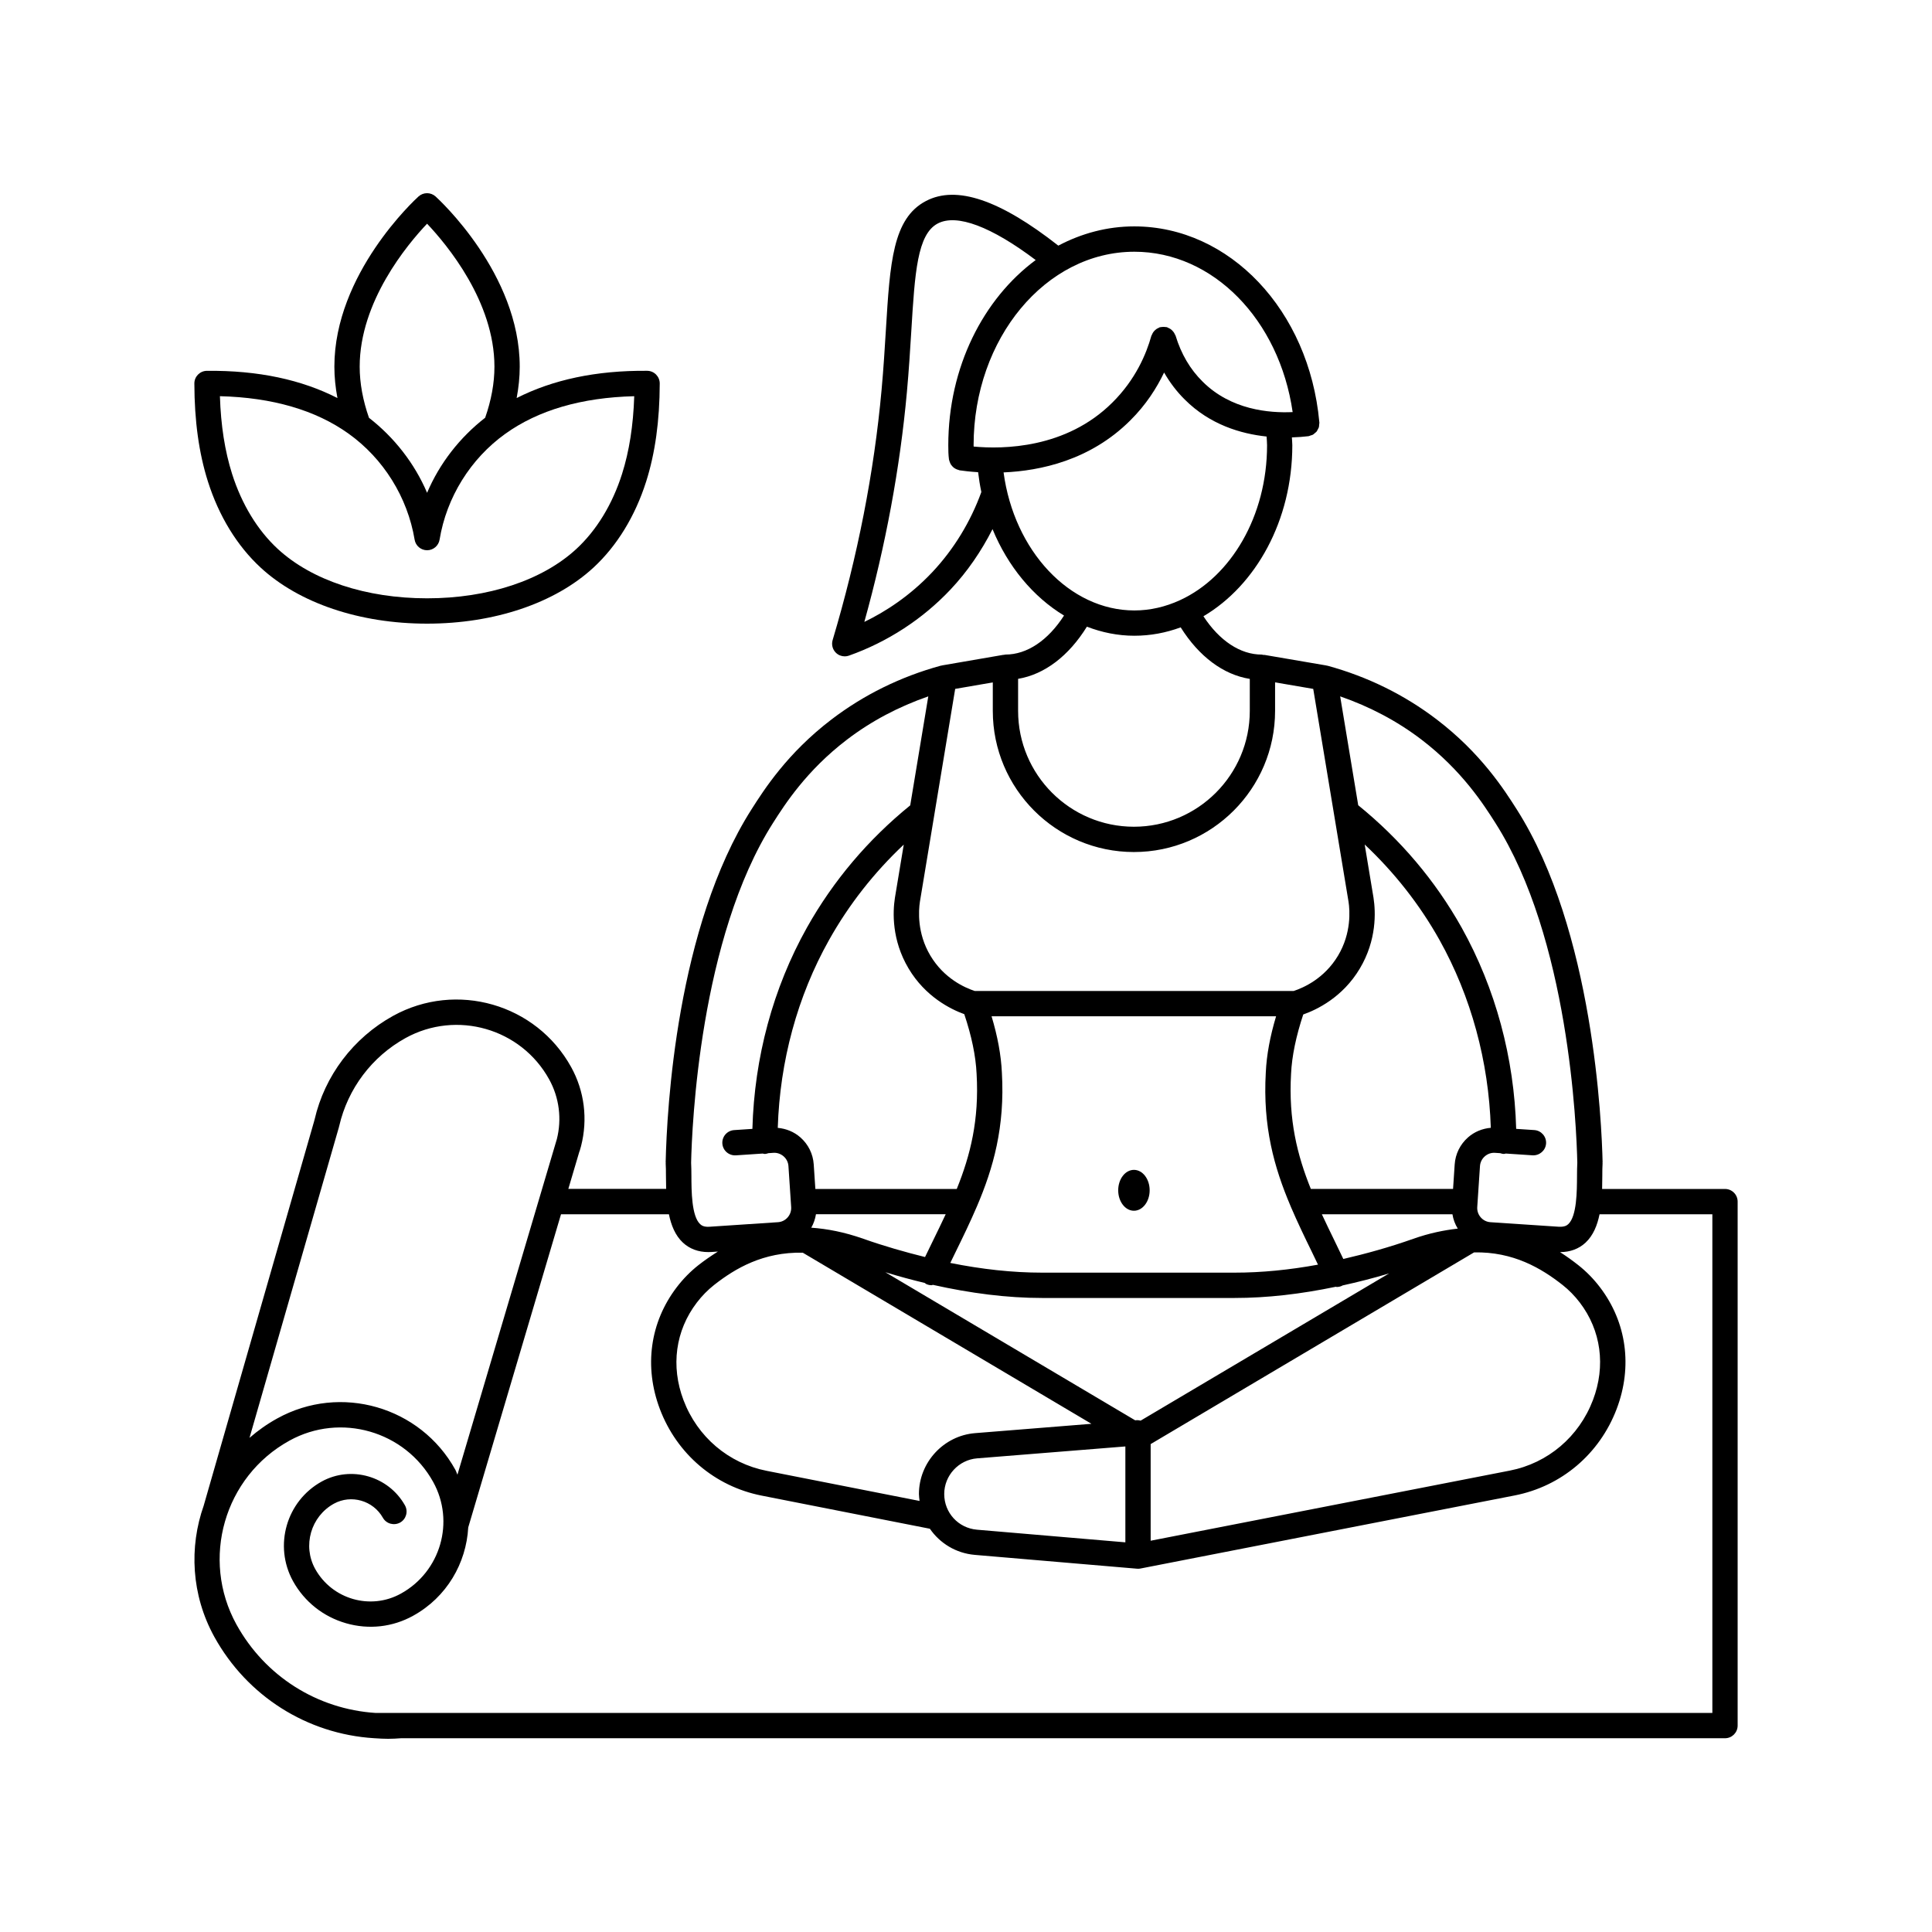 <svg id="Layer_1" enable-background="new 0 0 100 100" viewBox="0 0 100 100" xmlns="http://www.w3.org/2000/svg"><g><path d="m58.692 60.552c-.449 0-.814.474-.814 1.058s.364 1.058.814 1.058c.449 0 .814-.474.814-1.058s-.364-1.058-.814-1.058z"/><path d="m89.285 61.54h-6.36c.006-.231.009-.457.01-.666.001-.251.001-.479.014-.663.001-.01-.004-.019-.004-.029s.005-.019.005-.029c-.042-1.95-.454-11.995-4.447-18.265-.646-1.014-1.848-2.901-4.136-4.647-1.675-1.278-3.577-2.214-5.653-2.783-.002 0-.004 0-.006 0-.013-.003-.026-.003-.038-.006-.007-.001-.012-.006-.019-.007l-3.2-.547c-.018-.003-.035.003-.053.002-.02-.002-.037-.012-.057-.012-.012-.001-.023-.007-.035-.007-1.11 0-2.186-.715-3.017-1.983 2.719-1.604 4.601-4.965 4.601-8.854 0-.138-.018-.269-.022-.404.321-.011.612-.032.831-.06.007-.001.018-.002.025-.002.042-.005.077-.027.116-.039.04-.013.082-.02.117-.04.038-.021.067-.053.1-.082.031-.026.065-.048.091-.08.027-.034.042-.074.062-.113.019-.036.042-.069.054-.108.013-.043.011-.089.015-.135.003-.038.016-.073.012-.112-.001-.007-.002-.014-.003-.022 0-.001 0-.002 0-.003s-.001-.002-.001-.003c-.528-5.773-4.64-10.123-9.579-10.123-1.4 0-2.728.362-3.93.996-3.019-2.37-5.27-3.137-6.85-2.31-1.721.898-1.862 3.191-2.074 6.661-.058.947-.121 1.989-.224 3.119-.387 4.264-1.241 8.62-2.533 12.947-.07.236-.003.492.176.662.124.118.286.18.451.18.073 0 .147-.012.219-.038 1.992-.706 3.808-1.887 5.251-3.416.872-.924 1.601-1.991 2.179-3.131.796 1.935 2.106 3.508 3.701 4.473-.831 1.29-1.914 2.019-3.032 2.019-.031 0-.057.013-.087.017-.01.001-.02-.003-.031-.001l-3.172.547c-.007.001-.012.006-.018.007-.013.002-.025.003-.037.006-.002 0-.004 0-.006 0-2.076.569-3.977 1.505-5.653 2.783-2.288 1.746-3.49 3.633-4.136 4.647-3.883 6.096-4.385 15.52-4.447 18.264 0 .01.005.019.005.029s-.005.019-.004.029c.013.184.013.412.014.662.001.209.003.436.01.666h-5.063l.575-1.943c.002-.005.007-.007.009-.012l.073-.253c.359-1.396.178-2.852-.512-4.098-1.807-3.269-5.938-4.459-9.216-2.649-2.062 1.139-3.546 3.109-4.063 5.367l-.022.074h.002l-5.713 19.886c-.001.002 0 .004-.001.007-.768 2.167-.65 4.639.545 6.808 1.697 3.067 4.795 5.029 8.268 5.246.019.002.038.001.057.003.223.016.446.028.669.028s.446-.012.667-.029h68.53c.362 0 .655-.293.655-.655v-27.121c0-.362-.293-.655-.655-.655zm-11.886-18.947c3.806 5.975 4.201 15.7 4.242 17.589-.011.198-.014.427-.015.687-.003.777-.008 2.078-.451 2.491-.072.067-.193.152-.496.136l-3.531-.235c-.197-.013-.377-.102-.506-.251-.129-.148-.193-.338-.18-.535l.141-2.117c.013-.196.101-.375.249-.505s.336-.198.536-.182l.261.017c.062.019.124.039.193.039.034 0 .064-.014.097-.02l1.388.092c.357.019.673-.249.697-.61s-.249-.673-.61-.697l-.937-.062c-.102-3.676-1.066-7.265-2.823-10.417-1.369-2.441-3.174-4.566-5.353-6.334l-.934-5.635c1.525.529 2.941 1.271 4.208 2.238 2.102 1.605 3.222 3.365 3.824 4.311zm-18.707 1.508c4.028 0 7.306-3.277 7.306-7.306v-1.476l1.975.338 1.827 11.018c.069.45.153 1.62-.54 2.784-.712 1.196-1.795 1.667-2.296 1.833h-16.514c-.501-.165-1.584-.636-2.296-1.833-.693-1.164-.609-2.335-.54-2.784l.757-4.567c.001-.007.003-.013.003-.02l1.066-6.431 1.947-.336v1.475c0 4.028 3.276 7.305 7.305 7.305zm.347 29.431c-.062-.013-.123-.028-.188-.025l-.095.008-12.93-7.664c.691.211 1.371.395 2.04.555.026.017.044.041.073.054.091.043.185.063.28.063.024 0 .044-.017.068-.019 1.954.437 3.832.679 5.651.679h9.964c1.694 0 3.436-.204 5.243-.581.014.001.026.012.041.012.093 0 .187-.02.276-.061.009-.004.015-.013.023-.017.791-.175 1.591-.375 2.413-.623zm-10.09-10.683c-.216.461-.439.923-.672 1.397-.132.268-.264.544-.397.818-1.038-.258-2.094-.557-3.194-.945-.982-.347-1.873-.516-2.695-.574.124-.215.203-.452.243-.696zm17.841-.445c.01.029.02.055.034.082.333.777.698 1.536 1.074 2.304.106.218.214.446.321.668-1.484.273-2.919.414-4.318.414h-9.964c-1.533 0-3.111-.174-4.75-.503.088-.181.177-.366.265-.545.389-.791.766-1.572 1.109-2.372.001-.001.001-.003.002-.004.85-1.989 1.457-4.116 1.294-6.93-.042-.91-.221-1.873-.534-2.916h14.727c-.312 1.041-.491 2.003-.533 2.909-.161 2.802.435 4.918 1.273 6.893zm2.74 2.761c-.152-.318-.305-.639-.457-.949-.227-.464-.444-.916-.654-1.366h6.759c.042.264.135.515.276.743-.714.082-1.47.233-2.298.526-1.252.443-2.451.772-3.626 1.046zm6.455-6.294c-.409.361-.655.859-.691 1.402l-.084 1.267h-7.361c-.704-1.745-1.161-3.572-1.024-5.961.043-.922.262-1.957.631-3.07.692-.243 2.038-.88 2.93-2.38.877-1.473.821-2.92.708-3.652 0-.001-.001-.002-.001-.004 0-.001 0-.002 0-.004l-.457-2.758c1.534 1.444 2.838 3.096 3.873 4.942 1.64 2.94 2.545 6.289 2.655 9.722-.433.038-.846.203-1.179.496zm-29.664-12.402v.004c0 .001-.001.002-.001.004-.113.732-.169 2.179.708 3.652.871 1.464 2.177 2.108 2.883 2.364.378 1.131.593 2.149.638 3.093.137 2.382-.321 4.208-1.027 5.954h-7.319l-.084-1.267c-.036-.544-.281-1.042-.691-1.402-.331-.292-.739-.453-1.171-.493.109-3.451 1.013-6.799 2.654-9.723 1.034-1.845 2.335-3.495 3.867-4.938zm-4.77 18.37 14.942 8.857-6.02.483c-1.632.13-2.909 1.515-2.909 3.152 0 .122.02.239.033.358l-7.919-1.56c-1.972-.388-3.58-1.756-4.3-3.658-.668-1.762-.416-3.602.689-5.048.265-.347.567-.654.896-.914 1.094-.86 2.547-1.712 4.588-1.67zm7.322 12.491c0-.959.748-1.77 1.705-1.846l7.671-.616v4.963l-7.681-.654c-.966-.083-1.695-.877-1.695-1.847zm10.685-2.584 16.74-9.922c2.03-.043 3.486.825 4.578 1.684.329.259.629.565.893.91 1.104 1.446 1.352 3.285.683 5.046-.723 1.903-2.333 3.269-4.307 3.655l-18.587 3.629zm7.349-53.416c-1.213.056-3.196-.114-4.661-1.579-.641-.631-1.111-1.43-1.398-2.376-.007-.023-.024-.039-.033-.061-.018-.042-.038-.081-.064-.118-.023-.033-.048-.062-.077-.09-.031-.031-.063-.057-.1-.082-.035-.023-.072-.04-.111-.056-.023-.01-.041-.027-.066-.034-.019-.005-.037-.001-.056-.004-.041-.008-.08-.009-.122-.009-.048 0-.094.003-.141.013-.015.003-.031 0-.046.004-.021.006-.035.022-.055.03-.047.019-.089.041-.13.07-.031.022-.057.046-.083.072-.031.032-.059.064-.083.102-.024.037-.042.076-.059.117-.009.022-.025.038-.031.062-.253.912-.808 2.252-2.021 3.451-2.395 2.382-5.655 2.414-7.174 2.272 0-.023-.003-.045-.003-.068 0-5.523 3.733-10.016 8.32-10.016 4.079-.001 7.504 3.525 8.194 8.3zm-18.658 8.292c-1.165 1.234-2.427 2.043-3.511 2.568 1.106-3.976 1.845-7.968 2.202-11.885.104-1.145.169-2.199.228-3.158.184-3.025.307-5.024 1.372-5.58.987-.515 2.772.164 5.067 1.893-2.712 2.006-4.524 5.547-4.524 9.585 0 .247.003.493.036.74.002.014.01.025.012.038.007.037.021.07.034.105.016.043.033.084.058.122.019.029.041.054.064.079.031.035.063.066.101.093.028.02.056.037.088.052.043.022.087.037.135.049.021.005.037.018.059.021.225.034.559.072.957.097.041.348.096.691.167 1.026-.555 1.536-1.429 2.971-2.545 4.155zm3.696-5.17c1.902-.081 4.483-.627 6.548-2.681.83-.821 1.375-1.688 1.761-2.489.298.518.653.988 1.07 1.399 1.299 1.299 2.898 1.772 4.235 1.914.007.15.024.296.024.45 0 3.675-1.875 6.806-4.494 8.014-.006.003-.013.002-.019.006-.003.002-.005.005-.008.007-.734.334-1.522.525-2.347.525-3.356-.001-6.226-3.088-6.77-7.145zm4.313 7.985c.779.3 1.603.469 2.456.469.834 0 1.639-.153 2.398-.434.946 1.507 2.206 2.45 3.577 2.668v1.656c0 3.307-2.689 5.996-5.997 5.996-3.306 0-5.995-2.689-5.995-5.996v-1.659c1.368-.228 2.622-1.184 3.561-2.7zm-16.244 10.155c.602-.945 1.723-2.705 3.826-4.309 1.267-.967 2.683-1.709 4.208-2.238l-.935 5.641c-2.176 1.767-3.979 3.89-5.347 6.328-1.756 3.134-2.72 6.723-2.822 10.417l-.945.063c-.361.024-.634.336-.61.697s.339.631.697.61l1.393-.093c.034.005.064.02.099.02.07 0 .134-.02.197-.04l.25-.017c.193-.016.387.052.536.182.148.13.237.309.249.506l.141 2.117c.013.196-.051.386-.18.534-.129.149-.309.239-.506.251l-3.531.235c-.304.022-.422-.068-.496-.136-.442-.413-.449-1.714-.451-2.492-.001-.26-.004-.488-.015-.686.042-1.892.445-11.629 4.242-17.59zm-19.025 11.138c2.642-1.459 5.98-.5 7.435 2.137.525.949.663 2.058.396 3.106-.001.002-.002.004-.003.006l-5.14 17.351c-.041-.085-.064-.174-.11-.258-1.81-3.271-5.945-4.464-9.218-2.653-.523.288-1.001.628-1.435 1.005l4.637-16.111c.003-.011 0-.022.003-.032h.004c.444-1.932 1.695-3.591 3.431-4.551zm-8.748 30.359c-1.867-3.388-.638-7.659 2.742-9.522 2.642-1.46 5.979-.5 7.439 2.14 1.133 2.051.385 4.642-1.67 5.777-1.572.872-3.563.299-4.439-1.277-.662-1.201-.225-2.717.973-3.378.893-.488 2.028-.163 2.532.73.178.315.578.421.893.248.315-.178.426-.577.248-.893-.854-1.514-2.785-2.066-4.303-1.233-1.833 1.011-2.5 3.325-1.489 5.16.592 1.065 1.565 1.839 2.742 2.178 1.182.34 2.415.201 3.479-.39 1.738-.96 2.746-2.721 2.848-4.57l4.802-16.209h5.585c.116.569.327 1.098.724 1.468.347.323.798.49 1.312.49.054 0 .109-.002.164-.005l.335-.022c-.364.23-.706.466-1.001.698-.418.328-.798.714-1.129 1.148-1.385 1.813-1.703 4.112-.873 6.307.882 2.329 2.852 4.004 5.272 4.48l8.703 1.714c.518.75 1.348 1.269 2.329 1.353l8.391.715c.018.002.037.003.055.003.042 0 .084-.004.125-.012l19.367-3.782c2.422-.473 4.395-2.146 5.28-4.475.834-2.193.518-4.492-.866-6.305-.33-.433-.708-.818-1.124-1.145-.282-.222-.596-.451-.941-.671h.01c.515 0 .967-.168 1.312-.49.397-.37.608-.899.724-1.468h5.839v25.812h-69.18c-3.038-.195-5.732-1.904-7.21-4.574z"/><path d="m13.49 29.378c1.996 1.845 5.136 2.902 8.613 2.902h.001c3.476 0 6.616-1.057 8.612-2.9 1.216-1.122 2.16-2.663 2.729-4.456.467-1.475.697-3.135.703-5.074.001-.36-.289-.654-.648-.657-2.649-.024-4.896.464-6.758 1.41.103-.546.159-1.09.159-1.625 0-4.808-4.179-8.648-4.357-8.81-.251-.225-.629-.225-.88 0-.178.161-4.357 4.002-4.357 8.81 0 .535.056 1.078.159 1.625-1.856-.947-4.09-1.436-6.758-1.409-.359.003-.65.297-.648.656.005 1.937.234 3.597.702 5.074.569 1.793 1.513 3.333 2.728 4.454zm8.615-17.799c1.024 1.081 3.487 4.03 3.487 7.4 0 .86-.167 1.749-.48 2.643-1.315 1.021-2.359 2.362-3.006 3.885-.65-1.523-1.695-2.861-3.008-3.882-.314-.897-.481-1.787-.481-2.646 0-3.37 2.463-6.319 3.488-7.4zm-4.069 10.863c1.811 1.293 3.059 3.295 3.425 5.492.052.316.326.547.646.547h.001c.32-.001.593-.233.645-.549.359-2.186 1.597-4.182 3.395-5.474 1.709-1.228 3.953-1.883 6.68-1.95-.05 1.521-.257 2.842-.63 4.02-.5 1.576-1.32 2.921-2.368 3.888-1.758 1.623-4.573 2.553-7.724 2.553 0 0 0 0-.001 0-3.151 0-5.967-.931-7.726-2.555-1.047-.966-1.866-2.311-2.367-3.887-.373-1.18-.581-2.501-.629-4.02 2.712.068 4.949.718 6.653 1.935z"/></g></svg>